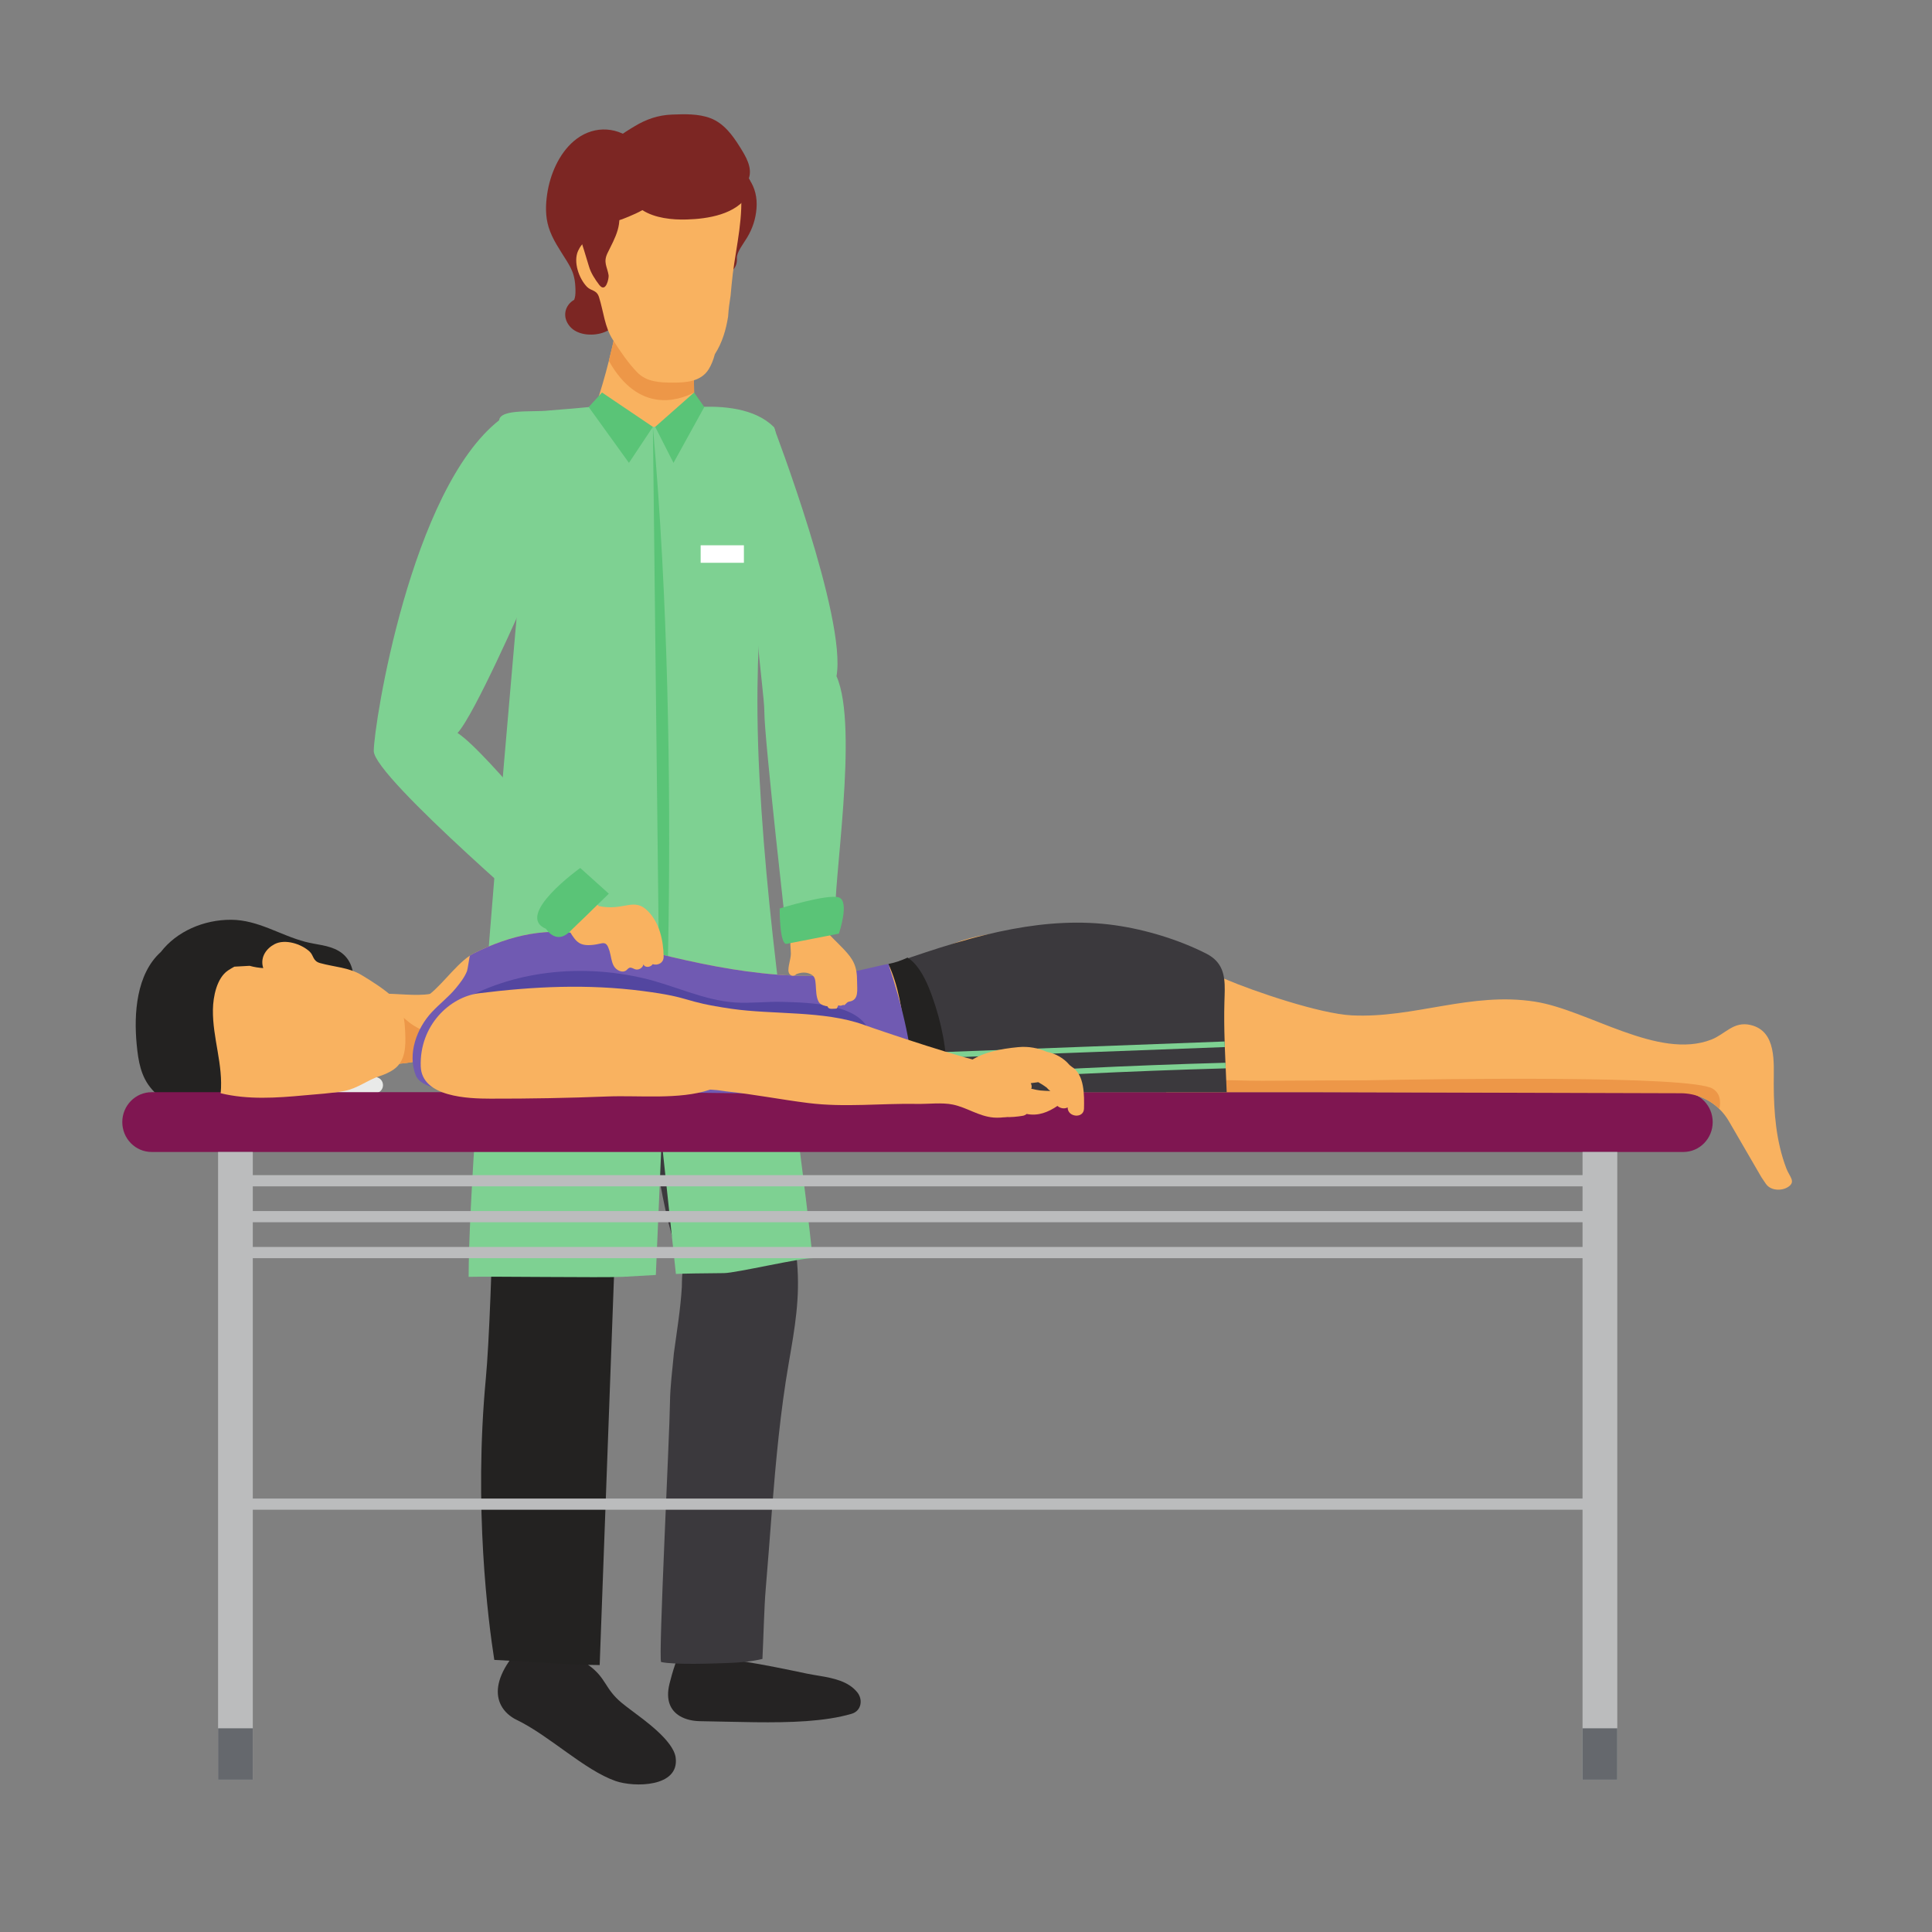 <?xml version="1.0" encoding="UTF-8" standalone="no"?>
<!-- Created with Inkscape (http://www.inkscape.org/) -->

<svg
   width="300"
   height="300"
   viewBox="0 0 79.375 79.375"
   version="1.1"
   id="svg5451"
   inkscape:version="1.2 (1:1.2.1+202207142221+cd75a1ee6d)"
   sodipodi:docname="mt_pic_5.svg"
   xmlns:inkscape="http://www.inkscape.org/namespaces/inkscape"
   xmlns:sodipodi="http://sodipodi.sourceforge.net/DTD/sodipodi-0.dtd"
   xmlns="http://www.w3.org/2000/svg"
   xmlns:svg="http://www.w3.org/2000/svg">
  <rect x="0" y="0" width="79.375" height="79.375" fill="#808080" stroke="none"/>
  <sodipodi:namedview
     id="namedview5453"
     pagecolor="#ffffff"
     bordercolor="#000000"
     borderopacity="0.25"
     inkscape:showpageshadow="2"
     inkscape:pageopacity="0.0"
     inkscape:pagecheckerboard="0"
     inkscape:deskcolor="#d1d1d1"
     inkscape:document-units="mm"
     showgrid="true"
     inkscape:zoom="0.74564394"
     inkscape:cx="242.74321"
     inkscape:cy="240.73152"
     inkscape:window-width="1595"
     inkscape:window-height="831"
     inkscape:window-x="0"
     inkscape:window-y="0"
     inkscape:window-maximized="1"
     inkscape:current-layer="layer12"
     inkscape:lockguides="false">
    <inkscape:grid
       type="xygrid"
       id="grid108" />
  </sodipodi:namedview>
  <defs
     id="defs5448" />
  <g
     inkscape:label="Слой 1"
     inkscape:groupmode="layer"
     id="layer1">
    <g
       inkscape:groupmode="layer"
       id="layer12"
       inkscape:label="pic 5"
       style="display:inline"
       transform="matrix(0.265,0,0,0.265,87.331,94.977)">
      <g
         id="g2048"
         style="display:inline"
         transform="matrix(0.27,0,0,-0.275,-317.995,492.832)">
        <path
           id="path406"
           style="fill:#7c2623;fill-opacity:1;fill-rule:nonzero;stroke:none"
           d="m 374.402,3004.16 c -4.73,1.91 -10.371,-2.07 -11.613,-6.59 -1.48,-5.39 1.848,-9.7 6.594,-11.61 4.355,-1.75 4.371,-7.16 2.234,-11.93 -3.64,-8.12 -10.773,-14.53 -10.156,-24.17 0.769,-12.06 19.652,-12.15 18.875,0 -0.215,3.37 3.816,8.21 5.922,11.71 3.078,5.12 4.844,10.33 5.332,16.29 1.031,12.55 -5.887,21.75 -17.188,26.3" />
        <path
           id="path408"
           style="fill:#7c2623;fill-opacity:1;fill-rule:nonzero;stroke:none"
           d="m 290.211,3009.77 c 8.437,7.09 20.25,11.85 29.328,3.17 4.332,-4.13 -2.242,-10.7 -6.566,-6.56 -3.614,3.45 -8.524,2.39 -12.758,-0.42 2.047,-0.74 3.621,-2.72 2.871,-5.43 -1.84,-6.64 -5.406,-12.63 -6.504,-19.51 -0.457,-2.87 -2.824,-3.74 -5.019,-3.2 0.828,-4.57 2.019,-9.08 2.933,-13.2 2.106,-9.46 4.356,-19.73 9.184,-28.23 1.675,-2.95 3.472,-5.83 5.136,-8.79 1.094,-1.95 3.079,-4.73 2.793,-7.12 -0.664,-5.64 -9.277,-5.91 -9.312,-0.65 0.008,-0.03 0.019,0.04 -0.008,0.18 0.004,0.15 0.012,0.31 0.031,0.47 -0.023,-0.21 -0.031,-0.36 -0.035,-0.46 -0.015,0.09 -0.051,0.21 -0.113,0.34 -0.356,0.73 -0.762,1.44 -1.156,2.15 -1.071,1.93 -2.207,3.82 -3.328,5.72 -1.926,3.27 -3.747,6.46 -5.125,10 -5.262,13.53 -8.352,28.04 -10.489,42.36 -1.543,10.38 -0.402,21.99 8.137,29.18" />
        <path
           id="path410"
           style="fill:#7c2623;fill-opacity:1;fill-rule:nonzero;stroke:none"
           d="m 302.297,2919.83 c -0.008,0.02 -0.012,0.05 -0.012,0.12 0,-0.04 0.012,-0.08 0.012,-0.12" />
        <path
           id="path412"
           style="fill:#7c2623;fill-opacity:1;fill-rule:nonzero;stroke:none"
           d="m 320.523,3016.63 c -10.57,8 -23.832,7.68 -33.933,-0.86 -8.535,-7.22 -13.535,-18.8 -15.188,-29.66 -0.949,-6.22 -1.093,-12.65 0.809,-18.73 2.184,-6.98 6.414,-12.72 10.246,-18.82 1.68,-2.67 3.266,-5.33 4.106,-8.4 0.562,-2.06 0.761,-3.54 0.839,-4.37 0.215,-2.39 0.379,-4.91 0.075,-7.31 0.015,0.25 -0.055,-0.07 -0.215,-0.97 -0.254,-0.72 -0.344,-1.04 -0.27,-0.97 -0.023,-0.04 -0.051,-0.09 -0.07,-0.13 -5.516,-3.12 -7.051,-9.76 -2.551,-14.99 4.317,-5.01 12.68,-5.51 18.629,-3.71 7.32,2.21 11.445,8.49 10.797,16.07 -0.371,4.33 -3.629,7.78 -7.371,8.99 -0.043,1.69 -0.176,3.38 -0.383,5.05 -0.785,6.38 -2.547,12.12 -5.762,17.75 -3.066,5.38 -7.496,10.26 -9.629,16.13 -1.273,3.5 -1.382,8.17 -0.589,12.13 0.98,4.91 2.457,8.93 4.945,12.95 1.226,1.98 1.699,2.63 3.437,4.31 1.36,1.31 0.981,0.92 1.953,1.55 0.196,0.13 1.274,0.64 1.567,0.8 0.629,0.2 1.625,0.49 1.094,0.38 1.289,0.28 0.972,0.07 1.914,-0.15 2.355,-0.57 3.84,-1.69 6.023,-3.34 4.067,-3.08 10.555,-0.65 12.91,3.38 2.832,4.84 0.696,9.83 -3.383,12.92" />
        <path
           id="path414"
           style="fill:#252323;fill-opacity:1;fill-rule:nonzero;stroke:none"
           d="m 347.453,2128.01 c 3.399,-2.03 7.656,-2.89 11.707,-2.95 20.762,-0.3 42.297,-1.28 61.137,0.04 9.476,0.68 18.262,1.92 25.933,4.13 5.618,1.62 6.618,8 3.204,12.13 -5.133,6.23 -13.672,7.94 -21.7,9.26 -2.539,0.42 -5.023,0.81 -7.336,1.28 -11.933,2.46 -23.882,4.9 -35.925,6.78 -3.942,0.62 -7.926,1.22 -11.922,1.42 -1.031,0.05 -2.059,0.05 -3.098,0.1 -0.398,0.02 -1.555,-0.01 -2.328,0.01 -0.082,0.38 -0.148,0.75 -0.184,0.85 -0.761,2.73 -1.171,5.52 -1.574,8.31 -0.738,5.14 -7.273,7.91 -11.758,6.68 -5.418,-1.5 -7.41,-6.66 -6.671,-11.76 0.062,-0.48 0.132,-0.95 0.207,-1.43 -0.747,-1.66 -1.418,-3.39 -2.04,-5.1 -1.664,-4.65 -2.847,-9.12 -3.457,-11.51 -2.429,-9.55 0.719,-15.21 5.805,-18.24" />
        <path
           id="path416"
           style="fill:#252323;fill-opacity:1;fill-rule:nonzero;stroke:none"
           d="m 244.82,2134.18 c 1.985,-3.87 5.403,-6.66 9.063,-8.39 18.773,-8.88 38.933,-28.37 56.847,-34.48 10.641,-3.61 36.641,-3.57 34.446,13.18 -1.266,9.72 -18.649,21.62 -25.242,26.53 -2.086,1.55 -4.145,3.04 -5.993,4.57 -9.539,7.89 -8.562,13.67 -18.519,20.89 -3.254,2.38 -6.563,4.74 -10.098,6.62 -0.914,0.48 -1.847,0.91 -2.765,1.4 -0.36,0.18 -1.426,0.62 -2.121,0.96 0.132,0.5 0.277,0.97 0.3,1.12 0.797,3.64 1.957,7.22 3.121,10.79 2.149,6.58 -2.293,12.64 -7.062,12.98 -5.758,0.39 -10.41,-5.1 -12.539,-11.64 -0.199,-0.6 -0.395,-1.21 -0.594,-1.83 -1.59,-1.71 -3.152,-3.55 -4.656,-5.39 -4.07,-5 -7.602,-9.97 -9.473,-12.64 -7.457,-10.67 -7.691,-18.88 -4.715,-24.67" />
        <path
           id="path418"
           style="fill:#3b393d;fill-opacity:1;fill-rule:nonzero;stroke:none"
           d="m 414.875,2383.92 c -1.695,19.21 -3.887,89.99 -6.086,109.16 -1.18,10.29 -4.941,41.1 -10.953,92.89 -0.516,4.45 -1.16,8.87 -1.758,13.31 -0.887,6.45 -1.707,12.89 -2.004,19.39 -0.14,3.01 -0.25,6.05 -0.429,9.09 -17.176,-8.41 -39.61,-4.94 -57.793,-2.53 -0.297,-1.48 -0.625,-2.97 -0.993,-4.46 -0.011,-0.05 -0.031,-0.12 -0.043,-0.17 0.024,1.58 0.067,3.16 0.122,4.75 -7.297,0.96 -14.586,1.77 -21.848,2.74 -0.488,-10.58 -0.285,-22.98 0.422,-35.98 1.41,-26.18 4.843,-54.71 8.644,-75.33 0.141,-0.69 0.266,-1.37 0.391,-2.04 5.773,-30.21 11.91,-91.76 22.223,-121.3 1.503,-4.31 3.093,-8.59 4.789,-12.84 -0.821,-2.82 -0.766,-7.76 -0.84,-10.64 -0.739,-12.49 -2.867,-24.95 -4.571,-37.41 -0.832,-9.27 -2.14,-18.56 -2.246,-27.78 -0.175,-17.83 -6.738,-144.25 -5.093,-146.36 8.285,-1.68 29.601,-0.84 38.238,-0.55 6.613,0.21 13.605,0.78 19.945,2.3 0.571,10.91 0.981,29.08 1.875,39.31 1.305,14.91 2.391,29.82 3.59,44.73 2.211,27.49 4.898,55.87 9.606,82.56 3.539,20.07 6.613,36.82 4.812,57.16" />
        <path
           id="path420"
           style="fill:#f9b260;fill-opacity:1;fill-rule:nonzero;stroke:none"
           d="m 299.195,2866.53 c 0.164,-6.42 2.094,-11.84 7.328,-14.71 5.926,-3.26 13.442,-6.24 20.278,-6.62 10.976,-0.63 29.121,1.98 29.039,14.82 -0.012,1.54 -0.012,7.22 -0.082,14.1 -0.067,5.73 -0.176,12.28 -0.395,17.99 -0.308,7.74 -0.8,13.91 -1.629,14.27 -4.14,1.87 -9.867,1.04 -12.886,-2.24 -0.883,-0.11 -1.739,-0.32 -2.567,-0.63 -1.586,-0.6 -3.023,-1.59 -4.152,-2.99 l -0.191,-0.01 c -1.157,0.49 -2.411,0.76 -3.696,0.86 -2.312,2.18 -5.644,3.14 -8.773,2.71 -3.024,1.39 -6.754,1.54 -9.656,0.15 0.625,0.3 -0.137,2.64 -1.266,3.63 -1.129,-5.32 -2.375,-10.64 -3.742,-15.92 -2.196,-8.56 -4.707,-17.06 -7.61,-25.41" />
        <path
           id="path422"
           style="fill:#ed9748;fill-opacity:1;fill-rule:nonzero;stroke:none"
           d="m 306.805,2891.94 c 17.074,-29.78 39.832,-22.44 48.953,-17.82 -0.067,5.73 -0.176,12.28 -0.395,17.99 -1.82,1.31 -8.718,6.21 -17.082,11.4 -1.586,-0.6 -3.023,-1.59 -4.152,-2.99 l -0.191,-0.01 c -1.157,0.49 -2.411,0.76 -3.696,0.86 -2.312,2.18 -5.644,3.14 -8.773,2.71 -3.024,1.39 -6.754,1.54 -9.656,0.15 0.625,0.3 -0.137,2.64 -1.266,3.63 -1.129,-5.32 -2.375,-10.64 -3.742,-15.92" />
        <path
           id="path424"
           style="fill:#f9b260;fill-opacity:1;fill-rule:nonzero;stroke:none"
           d="m 301.184,2927.81 c -1.379,4.31 -4.496,3.44 -6.907,5.86 -4.652,4.68 -7.992,14.06 -5.156,20.27 2.27,4.97 6.942,8.61 12.621,7.47 0.293,-0.05 0.582,-0.13 0.871,-0.2 -0.289,2.61 -0.789,5.24 -1.66,7.91 -0.012,3.02 0.035,6 0.102,8.97 0.636,1.3 1.281,2.6 2.035,3.85 4.086,6.74 14.629,9.35 22.144,9.78 18.793,1.1 38.618,-8.86 56.379,0.99 0.285,-0.91 0.539,-1.83 0.75,-2.77 2.028,-16.02 -2.363,-33.16 -4.379,-48.82 -0.527,-4.12 -0.879,-8.26 -1.265,-12.35 -0.649,-3.91 -1.192,-7.83 -1.426,-11.79 -0.004,-0.01 -0.004,-0.03 -0.004,-0.05 -1.226,-7.44 -3.309,-14.61 -7.613,-21.21 -0.821,-3.08 -1.992,-6.02 -3.485,-8.4 -4.453,-7.13 -13.113,-7.63 -20.671,-7.62 -7.258,0.02 -14.93,0.28 -20.375,5.74 -5.196,5.21 -9.965,12.17 -13.989,18.32 -4.804,7.33 -5.304,15.71 -7.972,24.05" />
        <path
           id="path426"
           style="fill:#232221;fill-opacity:1;fill-rule:nonzero;stroke:none"
           d="m 335.574,2609.26 c 0,0.34 -0.019,0.67 -0.062,1 0.703,4.92 1.082,9.9 1.218,14.85 -0.531,0.07 -1.062,0.14 -1.589,0.21 -15.368,2.02 -30.696,3.38 -45.84,6.88 -12.434,2.88 -24.52,6.91 -36.235,11.9 -0.546,-2.91 -1.183,-5.8 -1.89,-8.67 -1.938,-7.79 -4.36,-15.44 -6.656,-23.13 -0.43,-3.93 -0.926,-7.88 -1.473,-11.85 0.012,-3.76 0.019,-7.82 0.019,-12.17 0,-3.32 0,-6.78 -0.007,-10.36 -0.211,-79.27 -3.055,-219.51 -6.899,-259.71 -6.984,-72.94 1.317,-136.37 4.863,-158.6 15.231,-0.68 45.254,-2.9 60.516,-2.91 l 13.395,356.99 c 2.726,0.13 5.117,1.25 7.222,3.09 11.153,9.71 14.199,39.61 14.965,51.47 0.477,7.36 0.043,14.65 -0.484,21.94 -0.453,6.35 -0.989,12.69 -1.063,19.07" />
        <path
           id="path428"
           style="fill:#7c2623;fill-opacity:1;fill-rule:nonzero;stroke:none"
           d="m 297.059,2980.75 c 0.921,2.17 2.894,4.01 5.023,4.59 4.246,1.17 7.629,-1.45 9.141,-5.19 4.324,-10.68 -0.864,-18.7 -5.18,-27.42 -2.594,-5.25 -0.188,-7.62 0.613,-12.48 0.274,-1.66 -1.539,-10.35 -5.379,-5.45 -2.453,3.13 -4.843,6.83 -5.871,10.33 -2.472,8.46 -11.976,37.38 -11.976,37.38 l 13.629,-1.76" />
        <path
           id="path430"
           style="fill:#7ed192;fill-opacity:1;fill-rule:nonzero;stroke:none"
           d="m 423.836,2386.09 c -6.91,0.2 -44.023,-8.36 -50.848,-8.42 -15.289,-0.16 -21.082,-0.21 -27.683,-0.47 l -8.196,75.36 -3.328,-75.94 c -4.676,-0.27 -10.668,-0.6 -19.058,-1.06 -10.301,-0.55 -78.121,0.35 -88.43,0 0,79.1 29.738,391.51 29.738,397.55 -3.488,-8.63 -4.531,60.12 -11.996,83.43 -2.863,8.96 18.735,6.27 28.453,7.45 1.961,0.23 26.707,1.93 26.707,2.53 0,0 8.649,-12.51 34.219,-11.76 14.922,0.44 20.199,3.41 23.117,8.15 0.282,0.99 0.547,1.98 0.832,2.96 14.383,0.93 33.297,-0.53 44.063,-11.11 6.062,-5.95 -6.731,-100.36 -7.321,-99.24 -0.617,-13.83 -3.625,-46.07 -0.781,-98.66 5.235,-96.88 21.684,-188.01 30.512,-270.77" />
        <path
           id="path432"
           style="fill:#7c2623;fill-opacity:1;fill-rule:nonzero;stroke:none"
           d="m 387.203,2994.85 c 2.125,6.15 -1.789,12.41 -5.152,17.69 -4.274,6.71 -9.215,13.34 -16.899,16.23 -6.871,2.58 -14.875,2.31 -22.101,2.04 -7.918,-0.3 -14.75,-2.61 -21.508,-6.62 -3.203,-1.91 -6.805,-3.99 -9.883,-6.54 -0.133,-0.02 -0.262,-0.04 -0.398,-0.07 -14.082,-3.42 -30.176,-21.18 -21.985,-35.87 -0.242,-4.89 2.782,-9.98 9.094,-9.99 4.25,-0.01 8.039,-1.74 12.453,-0.92 2.555,0.48 4.957,1.48 7.356,2.47 2.59,1.07 5.316,2.23 7.871,3.67 7.199,-4.53 17.113,-5.51 25.371,-5.28 12.066,0.32 28.723,2.79 35.574,14.17 1.988,3.3 1.707,6.51 0.207,9.02" />
        <path
           id="path434"
           style="fill:#5ac477;fill-opacity:1;fill-rule:nonzero;stroke:none"
           d="m 355.758,2874.12 -22.34,-19.36 10.508,-20.31 17.676,31.48 -5.844,8.19" />
        <path
           id="path436"
           style="fill:#ffffff;fill-opacity:1;fill-rule:nonzero;stroke:none"
           d="m 359.52,2787.99 h 24.832 v -9.87 H 359.52 v 9.87" />
        <path
           id="path438"
           style="fill:#5ac477;fill-opacity:1;fill-rule:nonzero;stroke:none"
           d="m 302.879,2874.12 29.215,-19.36 -13.742,-20.31 -23.118,31.48 7.645,8.19" />
        <path
           id="path440"
           style="fill:#5ac477;fill-opacity:1;fill-rule:nonzero;stroke:none"
           d="m 332.094,2854.76 4.726,-408.8 c 0,0 13.059,212.82 -4.726,408.8" />
        <path
           id="path442"
           style="fill:#e9eae9;fill-opacity:1;fill-rule:nonzero;stroke:none"
           d="M 172.566,2488.19 H 67.941 c -2.516,0 -4.555,-2.03 -4.555,-4.55 v 0 c 0,-2.52 2.039,-4.56 4.555,-4.56 H 172.566 c 2.516,0 4.555,2.04 4.555,4.56 v 0 c 0,2.52 -2.039,4.55 -4.555,4.55" />
        <path
           id="path444"
           style="fill:#232221;fill-opacity:1;fill-rule:nonzero;stroke:none"
           d="m 151.621,2559.32 c -5.816,3.33 -12.672,3.46 -19.016,5.09 -14.621,3.77 -27.175,12.39 -42.691,12.46 -15.703,0.08 -31.289,-6.56 -40.379,-18.18 -14.062,-12.37 -15.551,-34.85 -13.84,-52.2 0.91,-9.27 2.332,-18.1 8.766,-25.27 6.488,-7.23 16.258,-11.59 25.875,-12.28 8.715,-0.62 16.852,2.47 17.738,12.09 0.809,8.76 -2.664,18.1 -3.504,26.83 -0.66,6.86 -1.078,13.86 -0.238,20.73 0.699,5.73 2.176,14.69 7.184,18.47 3.023,2.28 7.274,1.95 10.843,2.03 4.899,0.12 9.735,0.52 14.403,2.1 2.73,0.93 4.054,3.71 3.676,6.15 0.843,-0.32 1.695,-0.64 2.546,-0.95 5.981,-2.14 12.075,-2.93 18.204,-4.39 5.437,-1.29 8.542,-3.24 8.484,-9.22 -0.07,-6.78 10.465,-6.79 10.531,0 0.067,6.85 -2.433,13.03 -8.582,16.54" />
        <path
           id="path446"
           style="fill:#bbbcbd;fill-opacity:1;fill-rule:nonzero;stroke:none"
           d="M 870.785,2250.58 H 97.273 v -6.32 H 870.785 v 6.32" />
        <path
           id="path448"
           style="fill:#bbbcbd;fill-opacity:1;fill-rule:nonzero;stroke:none"
           d="M 870.785,2432.9 H 97.273 v -6.32 H 870.785 v 6.32" />
        <path
           id="path450"
           style="fill:#bbbcbd;fill-opacity:1;fill-rule:nonzero;stroke:none"
           d="M 870.785,2412.66 H 97.273 v -6.32 H 870.785 v 6.32" />
        <path
           id="path452"
           style="fill:#bbbcbd;fill-opacity:1;fill-rule:nonzero;stroke:none"
           d="M 870.785,2392.41 H 97.273 v -6.32 H 870.785 v 6.32" />
        <path
           id="path454"
           style="fill:#f9b260;fill-opacity:1;fill-rule:nonzero;stroke:none"
           d="m 276.707,2518.26 c -5.613,-6.35 -17.168,-9.76 -25.031,-11.86 -12.965,-3.48 -26.426,-4.27 -39.672,-6.23 -4.762,-0.7 -9.488,-1.56 -14.164,-2.73 -7.754,-1.97 -22.875,-2.98 -36.629,-1.91 -8.91,0.69 -17.25,2.26 -22.645,5.02 -3.851,1.97 8.215,16.57 13.375,24.44 10.786,16.47 35.754,7.42 52.227,10.06 9.328,1.51 19.598,5.27 29.055,5.17 7.476,-0.07 12.238,-4.57 18.894,-7.94 4.957,-2.51 35.867,-1.28 24.59,-14.02" />
        <path
           id="path456"
           style="fill:#f9b260;fill-opacity:1;fill-rule:nonzero;stroke:none"
           d="m 984.16,2426.38 c -2.39,-1.64 -6.004,-2.16 -9.015,-1.21 -1.59,0.5 -3.02,1.44 -3.981,2.84 -0.82,1.19 -1.664,2.38 -2.473,3.58 l -18.769,31.73 c -1.504,2.56 -3.348,4.86 -5.442,6.86 -5.867,5.6 -13.734,8.86 -22.074,8.88 l -205.875,0.59 H 218.453 c -8.941,8.11 -15.848,18.69 -21.168,29.11 -0.597,1.18 -1.008,2.41 -1.23,3.67 -0.293,1.71 -0.242,3.45 0.199,5.07 -2.789,4.84 -2.402,11.36 3.973,14.91 8.898,4.93 17.648,18.29 26.757,24.23 0.832,0.55 1.664,1.02 2.508,1.43 20.727,10.08 42.789,15.32 65.746,9.68 0.821,-0.2 1.645,-0.41 2.465,-0.61 48.293,-12.4 94.41,-24.87 140.613,-21.29 3.547,0.28 7.11,0.65 10.657,1.12 6.121,0.81 12.238,1.93 18.367,3.38 10.89,2.58 21.808,6.24 32.793,11.17 1.644,0.74 3.308,1.43 4.992,2.07 0.023,0.01 0.043,0.01 0.063,0.02 5.855,2.2 11.914,3.77 18.105,4.81 27.602,4.66 57.773,5.08 83.492,-2.89 2.399,-0.75 4.789,-1.55 7.168,-2.39 15.559,-5.53 30.902,-13.06 46.496,-19.61 17.02,-7.13 54.688,-19.66 72.914,-20.55 35.95,-1.76 68.317,13.42 105.301,7.72 30.5,-4.71 70.672,-32.99 101.16,-21.39 8.11,3.09 12.731,10.52 22.61,8.23 15.113,-3.52 13.226,-21.4 13.257,-33.29 0.036,-16.13 1.352,-32.38 7.227,-47.54 1.852,-4.76 5.539,-7.35 1.242,-10.33" />
        <path
           id="path458"
           style="fill:#7f1651;fill-opacity:1;fill-rule:nonzero;stroke:none"
           d="M 923.789,2445.96 H 44.273 c -9.305,0 -16.852,7.54 -16.852,16.85 v 0 c 0,9.3 7.547,16.85 16.852,16.85 H 923.789 c 9.305,0 16.852,-7.55 16.852,-16.85 v 0 c 0,-9.31 -7.547,-16.85 -16.852,-16.85" />
        <path
           id="path460"
           style="fill:#9c1662;fill-opacity:1;fill-rule:nonzero;stroke:none"
           d="m 258.992,2479.01 c 0,0.04 -1.094,-0.17 -2.801,-0.41 l 2.875,0.01 c -0.031,0.17 -0.05,0.3 -0.074,0.4" />
        <path
           id="path462"
           style="fill:#ed9748;fill-opacity:1;fill-rule:nonzero;stroke:none"
           d="m 944.477,2470.18 c -5.868,5.6 -13.735,8.86 -22.075,8.89 l -205.875,0.59 h -89.843 c 0.855,0.89 1.886,1.72 3.117,2.49 5.879,3.62 13.754,4.07 20.472,4.27 10.649,0.31 21.36,-0.4 32.028,-0.32 15.773,0.13 59.512,0.26 59.512,0.26 43.261,0.8 186.339,2.86 198.832,-4.72 4.062,-2.48 4.843,-6.68 3.832,-11.46" />
        <path
           id="path464"
           style="fill:#ed9748;fill-opacity:1;fill-rule:nonzero;stroke:none"
           d="m 212.004,2500.17 c -4.762,-0.7 -9.488,-1.56 -14.164,-2.73 -7.754,-1.97 -22.875,-2.98 -36.629,-1.91 0,0.08 0.012,0.16 0.019,0.24 -0.273,0.08 -0.535,0.14 -0.808,0.22 -5.184,1.6 -8.457,6.94 -6.984,12.3 1.402,5.1 7.14,8.59 12.3,7 0.559,-0.18 1.117,-0.32 1.688,-0.44 -0.34,1.6 -0.34,3.25 0.051,4.68 1.558,5.68 6.961,7.74 12.308,6.98 5.688,-0.8 9.121,-5.28 13.555,-8.36 4.246,-2.95 9.469,-4.82 14.019,-7.32 3.938,-2.17 5.477,-6.61 4.645,-10.66" />
        <path
           id="path466"
           style="fill:#ed9748;fill-opacity:1;fill-rule:nonzero;stroke:none"
           d="m 178.504,2493.56 c -3.863,-2.12 -8.277,-3.47 -13.027,-4.54 -11.153,-2.53 -22.063,-4.75 -33.489,-3.04 -0.98,0.15 -2,0.27 -3.043,0.35 3.559,3.54 7.414,6.68 12.047,8.45 10.531,4.02 24.235,0.96 34.965,-0.8 0.813,-0.14 1.676,-0.27 2.547,-0.42" />
        <path
           id="path468"
           style="fill:#bbbcbd;fill-opacity:1;fill-rule:nonzero;stroke:none"
           d="M 102.363,2092.08 H 82.418 v 353.88 h 19.945 v -353.88" />
        <path
           id="path470"
           style="fill:#bbbcbd;fill-opacity:1;fill-rule:nonzero;stroke:none"
           d="m 885.852,2092.08 h -19.95 v 353.88 h 19.95 v -353.88" />
        <path
           id="path472"
           style="fill:#65686d;fill-opacity:1;fill-rule:nonzero;stroke:none"
           d="M 102.363,2092.08 H 82.418 v 28.97 h 19.945 v -28.97" />
        <path
           id="path474"
           style="fill:#3b393d;fill-opacity:1;fill-rule:nonzero;stroke:none"
           d="m 494.793,2490.31 c -0.07,-0.67 -0.145,-1.35 -0.207,-2.01 -0.117,-1.06 -0.203,-2.13 -0.277,-3.18 -0.125,-1.84 -0.2,-3.65 -0.188,-5.47 h 167.457 c -0.168,4.48 -0.367,8.97 -0.57,13.45 -0.051,1.06 -0.094,2.11 -0.145,3.16 -0.129,2.94 -0.254,5.89 -0.371,8.84 -0.031,1.04 -0.074,2.09 -0.094,3.15 -0.253,7.37 -0.347,14.74 -0.136,22.11 0.062,2.33 0.179,4.62 0.187,6.85 0.074,8.39 -1.144,15.88 -10.676,20.62 -15.734,7.82 -34.671,13.5 -52.332,15.95 -19.671,2.74 -39.543,1.42 -58.984,-2.15 -5.098,-0.92 -10.152,-2.01 -15.164,-3.21 -6.078,-1.44 -12.113,-3.07 -18.105,-4.81 -0.02,-0.01 -0.04,-0.01 -0.063,-0.02 -10.863,-3.17 -21.598,-6.73 -32.285,-10.35 5.269,-7.92 9.723,-16.44 13.015,-25.38 3.333,-5.14 5.946,-10.62 7.758,-15.54 1.254,-3.39 1.77,-6.77 1.899,-10.16 0.019,-1.05 0.019,-2.11 -0.012,-3.17 -0.086,-2.85 -0.391,-5.75 -0.707,-8.68" />
        <path
           id="path476"
           style="fill:#65686d;fill-opacity:1;fill-rule:nonzero;stroke:none"
           d="m 885.852,2092.08 h -19.95 v 28.97 h 19.95 v -28.97" />
        <path
           id="path478"
           style="fill:#f9b260;fill-opacity:1;fill-rule:nonzero;stroke:none"
           d="m 189.879,2513.07 c -0.324,7.1 -0.914,14.6 -6.492,19.69 -5.321,4.87 -12.332,9.24 -18.52,12.91 -7.387,4.39 -15.609,4.52 -23.879,6.78 -4.277,1.16 -3.558,4.25 -6.035,6.51 -4.777,4.35 -14.105,7.22 -20.058,4.18 -4.766,-2.44 -8.133,-7.16 -6.778,-12.68 0.071,-0.28 0.153,-0.56 0.242,-0.84 -2.57,0.17 -5.164,0.55 -7.816,1.29 -2.953,-0.12 -5.875,-0.29 -8.774,-0.48 -1.246,-0.68 -2.492,-1.37 -3.68,-2.16 -6.422,-4.29 -8.527,-14.72 -8.633,-22.09 -0.238,-16.01 5.996,-30.96 4.457,-47.11 15.57,-3.73 32.055,-2.65 47.848,-1.2 7.64,0.7 15.59,1.11 23.14,2.48 7.606,1.39 13.286,6.18 20.332,8.39 2.977,0.94 5.801,2.21 8.075,3.77 6.781,4.66 6.906,13.16 6.57,20.56" />
        <path
           id="path480"
           style="fill:#232221;fill-opacity:1;fill-rule:nonzero;stroke:none"
           d="m 492.527,2533.46 c -2.472,6.74 -5.8,14.62 -11.195,19.76 -1.027,0.98 -2.031,1.73 -3.019,2.32 -3.497,-1.64 -7.161,-2.86 -11,-3.59 5.777,-12.25 8.062,-26.43 9.343,-39.99 0.883,-9.35 1.11,-18.71 0.992,-28.07 0.575,-0.58 1.282,-1.01 2.137,-1.15 5.723,-0.91 11.367,-0.8 17.09,0.09 2.297,0.36 3.805,2.96 3.863,5.08 0.442,15.02 -3.066,31.52 -8.211,45.55" />
        <path
           id="path482"
           style="fill:#7ed192;fill-opacity:1;fill-rule:nonzero;stroke:none"
           d="m 660.492,2505.1 -164.992,-6.11 -14.102,-0.52 -0.117,3.16 14.231,0.53 164.886,6.09 c 0.02,-1.06 0.063,-2.11 0.094,-3.15" />
        <path
           id="path484"
           style="fill:#7ed192;fill-opacity:1;fill-rule:nonzero;stroke:none"
           d="m 661.008,2493.1 c -55.563,-1.51 -111.41,-4.2 -166.699,-7.98 -4.223,-0.28 -8.434,-0.58 -12.649,-0.88 l -0.219,3.14 c 4.379,0.32 8.762,0.63 13.145,0.92 55.148,3.78 110.852,6.45 166.277,7.96 0.051,-1.05 0.094,-2.1 0.145,-3.16" />
        <path
           id="path486"
           style="fill:#705ab2;fill-opacity:1;fill-rule:nonzero;stroke:none"
           d="m 481.281,2478.1 c -48.343,0 -120.176,1.55 -168.523,1.55 -27.844,0 -55.738,-3.16 -83.547,-0.47 -8.57,0.83 -29.789,1.24 -33.297,10.04 -4.84,12.14 0.625,26.49 9.207,35.54 4.516,4.76 9.711,8.59 13.957,13.69 2.387,2.87 4.887,6 6.281,9.5 0.395,0.98 1.493,8.6 1.625,8.69 0.832,0.55 1.664,1.02 2.508,1.43 20.727,10.08 42.789,15.32 65.746,9.68 0.821,-0.2 1.645,-0.41 2.465,-0.61 48.293,-12.4 94.41,-24.87 140.613,-21.29 3.547,0.28 25.45,5.63 28.997,6.1 7.277,-21.58 15.445,-51.13 13.968,-73.85" />
        <path
           id="path488"
           style="fill:#5346a0;fill-opacity:1;fill-rule:nonzero;stroke:none"
           d="m 457.012,2510.88 c -2.735,19.08 -36.567,19.28 -50.43,19.7 -9.016,0.27 -18.242,-0.93 -27.211,-0.35 -18.027,1.16 -35.367,9.76 -52.851,13.73 -35.567,8.06 -74.938,4.5 -106.79,-14.07 -3.64,-2.13 -2.964,-6.46 -0.515,-8.6 1.055,-1.78 3.043,-2.9 5.629,-2.08 16.605,5.27 31.754,15.83 49.633,16.35 9.261,0.27 18.183,-1.92 27.078,-4.24 8.976,-2.36 17.965,-4.59 27.058,-6.44 18.356,-3.74 36.864,-6.17 55.129,-10.39 17.348,-4 35.035,-8.08 52.957,-6.95 3.739,0.24 20.817,-0.17 20.313,3.34" />
        <path
           id="path490"
           style="fill:#f9b260;fill-opacity:1;fill-rule:nonzero;stroke:none"
           d="m 547.227,2483.35 c -4.067,6.46 -13.426,12.07 -22.039,12.77 -10.102,0.82 -61.946,17.97 -72.032,21.54 -22.781,8.07 -52.015,5.64 -75.765,9 -29.59,4.2 -21.481,6.27 -51.137,10.05 -31.625,4.03 -62.66,2.59 -94.18,-1.3 -16.613,-2.05 -34.039,-18.1 -33.289,-41.15 0.567,-17.47 27.516,-18.22 39.949,-18.24 22.446,-0.05 44.895,0.36 67.321,1.23 17.965,0.69 41.254,-1.91 58.465,3.73 0.136,0.05 0.257,0.1 0.386,0.15 2.778,-0.14 5.571,-0.41 8.383,-0.87 0.242,-0.04 0.481,-0.09 0.723,-0.13 0.097,-0.01 0.191,-0.01 0.289,-0.02 15.707,-1.61 31.277,-4.62 46.957,-6.55 20.84,-2.58 41.797,-0.13 62.699,-0.5 6.328,-0.11 14.117,0.87 20.281,-0.36 8.114,-1.61 14.867,-6.6 23.422,-7.33 10.574,-0.91 27.77,4.95 19.567,17.98" />
        <path
           id="path492"
           style="fill:#f9b260;fill-opacity:1;fill-rule:nonzero;stroke:none"
           d="m 560.324,2480.34 c -1.91,0.05 -3.824,0.1 -5.73,0.29 -1.555,0.16 -2.946,0.48 -4.449,0.83 -0.52,0.12 -0.75,0.09 -0.836,0.05 0.054,0.05 0.152,0.18 0.211,0.52 0.179,1.08 -0.02,1.98 -0.461,2.7 0.121,0.02 0.238,0.05 0.359,0.07 0.898,0.16 4.402,0.49 3.621,0.5 0.129,0 0.262,-0.01 0.391,-0.02 1.629,-0.86 3.195,-1.9 4.761,-3 0.641,-0.79 1.364,-1.43 2.133,-1.94 z m 19.309,-9.97 c 0.168,7.43 0.383,19.2 -7.004,23.6 -0.332,0.29 -0.684,0.58 -1.078,0.85 -0.047,0.03 -0.09,0.06 -0.133,0.09 -3.516,4.06 -7.996,6.49 -13.055,7.5 -5.035,2.11 -10.383,3.22 -16.543,2.65 -9.726,-0.9 -21.183,-2.9 -28.855,-8.79 -5.414,-4.16 -3.422,-10.47 1.019,-13.62 -0.113,-0.8 0.043,-1.68 0.571,-2.6 1.5,-2.61 1.136,-5.53 3.277,-8.04 1.738,-2.03 4.051,-3.38 6.582,-4.35 6.52,-2.5 13.258,-2.41 19.992,-1.31 0.977,0.16 1.723,0.54 2.293,1.05 6.614,-1.31 12.383,0.99 17.692,4.52 1.554,-1.37 4.047,-1.83 5.859,-0.83 -0.039,-5.66 9.25,-6.43 9.383,-0.72" />
        <path
           id="path494"
           style="fill:#f9b260;fill-opacity:1;fill-rule:nonzero;stroke:none"
           d="m 329.27,2581.72 c -8.133,8.16 -13.817,-0.16 -28.258,2.89 -7.184,6.54 -25.125,29 -28.035,30.34 -5.219,2.42 -1.227,-4.96 -7.372,-6.31 -7.007,-1.54 -26.75,1.53 -22.558,-3.51 5.223,-6.28 35.898,-26.16 41.34,-34.93 3.746,-6.05 5.773,-8.33 13.644,-7.45 5.586,0.63 7.184,2.95 9.172,-3.49 0.863,-2.8 0.981,-5.87 2.438,-8.42 1.457,-2.55 5.093,-4.24 7.339,-2.35 0.532,0.44 0.954,1.06 1.606,1.29 1.109,0.4 2.219,-0.48 3.344,-0.83 1.984,-0.61 4.34,0.78 4.769,2.81 0.699,-2.09 4.098,-1.78 5.281,0.08 h 0.004 c 2.778,-0.88 6.356,0.55 6.286,4.32 -0.168,9.12 -2.329,18.88 -9,25.56" />
        <path
           id="path496"
           style="fill:#7ed192;fill-opacity:1;fill-rule:nonzero;stroke:none"
           d="m 257.559,2755.09 c 0,0 -28.168,-63.11 -37.645,-72.9 17.551,-11.24 71.113,-78.42 80.258,-86.91 9.144,-8.5 -21.402,-27.52 -21.402,-27.52 0,0 -106.95,89.5 -106.95,104.25 0,14.74 21.239,147.65 72.215,186.63 11.469,-7.82 13.524,-103.55 13.524,-103.55" />
        <path
           id="path498"
           style="fill:#f9b260;fill-opacity:1;fill-rule:nonzero;stroke:none"
           d="m 449.336,2542.2 c 0.039,8.66 -2.258,12.47 -7.699,18.12 -3.715,3.85 -7.821,7.46 -11.317,11.59 -1.132,1.35 -1.918,2.91 -2.593,4.53 -5.493,-3.24 -11.149,-2.85 -16.809,-3.87 0.031,-0.39 -0.027,-10.17 0.359,-13.62 0.379,-3.39 -1.39,-7.07 -1.375,-10.61 0.016,-2.89 2.801,-3.9 4.496,-2.22 0.02,0.03 0.036,0.06 0.051,0.09 4.149,1.64 6.879,0.57 7.906,0.14 2.77,-1.16 2.993,-3.02 3.235,-6.05 0.254,-3.17 0.156,-7.22 1.848,-9.93 0.992,-1.59 4.023,-2.25 4.867,-2.28 0.683,-1.63 1.914,-1.46 4.062,-1.38 1.903,0.07 1.192,0.12 2.207,1.94 0.258,-0.09 0.528,-0.17 0.828,-0.2 0.758,-0.07 1.414,0.12 1.993,0.47 0.808,-0.99 1.699,1.56 3.355,1.8 5.852,0.82 4.563,6.65 4.586,11.48" />
        <path
           id="path500"
           style="fill:#7ed192;fill-opacity:1;fill-rule:nonzero;stroke:none"
           d="m 401.426,2854.76 c 0,0 42.062,-107.83 36.094,-140.58 13.148,-28.84 -2.633,-120.22 -0.469,-136.07 1.687,-12.37 -27.832,-12.71 -27.832,-12.71 0,0 -13.114,113.56 -13.114,128.3 0,14.75 -11,73.03 0,93.84 -5.902,23.69 5.321,67.22 5.321,67.22" />
        <path
           id="path502"
           style="fill:#5ac477;fill-opacity:1;fill-rule:nonzero;stroke:none"
           d="m 270.723,2571.76 c 0,0 5.664,-9.25 13.664,-1.56 8,7.68 22.418,21.37 22.418,21.37 l -16.434,14.5 c 0,0 -38.125,-26.75 -19.648,-34.31" />
        <path
           id="path504"
           style="fill:#5ac477;fill-opacity:1;fill-rule:nonzero;stroke:none"
           d="m 404.879,2583.22 c 0,0 -0.109,-20.67 4.004,-19.92 4.117,0.75 30.012,5.75 30.012,5.75 0,0 6.355,18.21 0,20.4 -6.352,2.19 -34.016,-6.23 -34.016,-6.23" />
      </g>
    </g>
  </g>
</svg>
